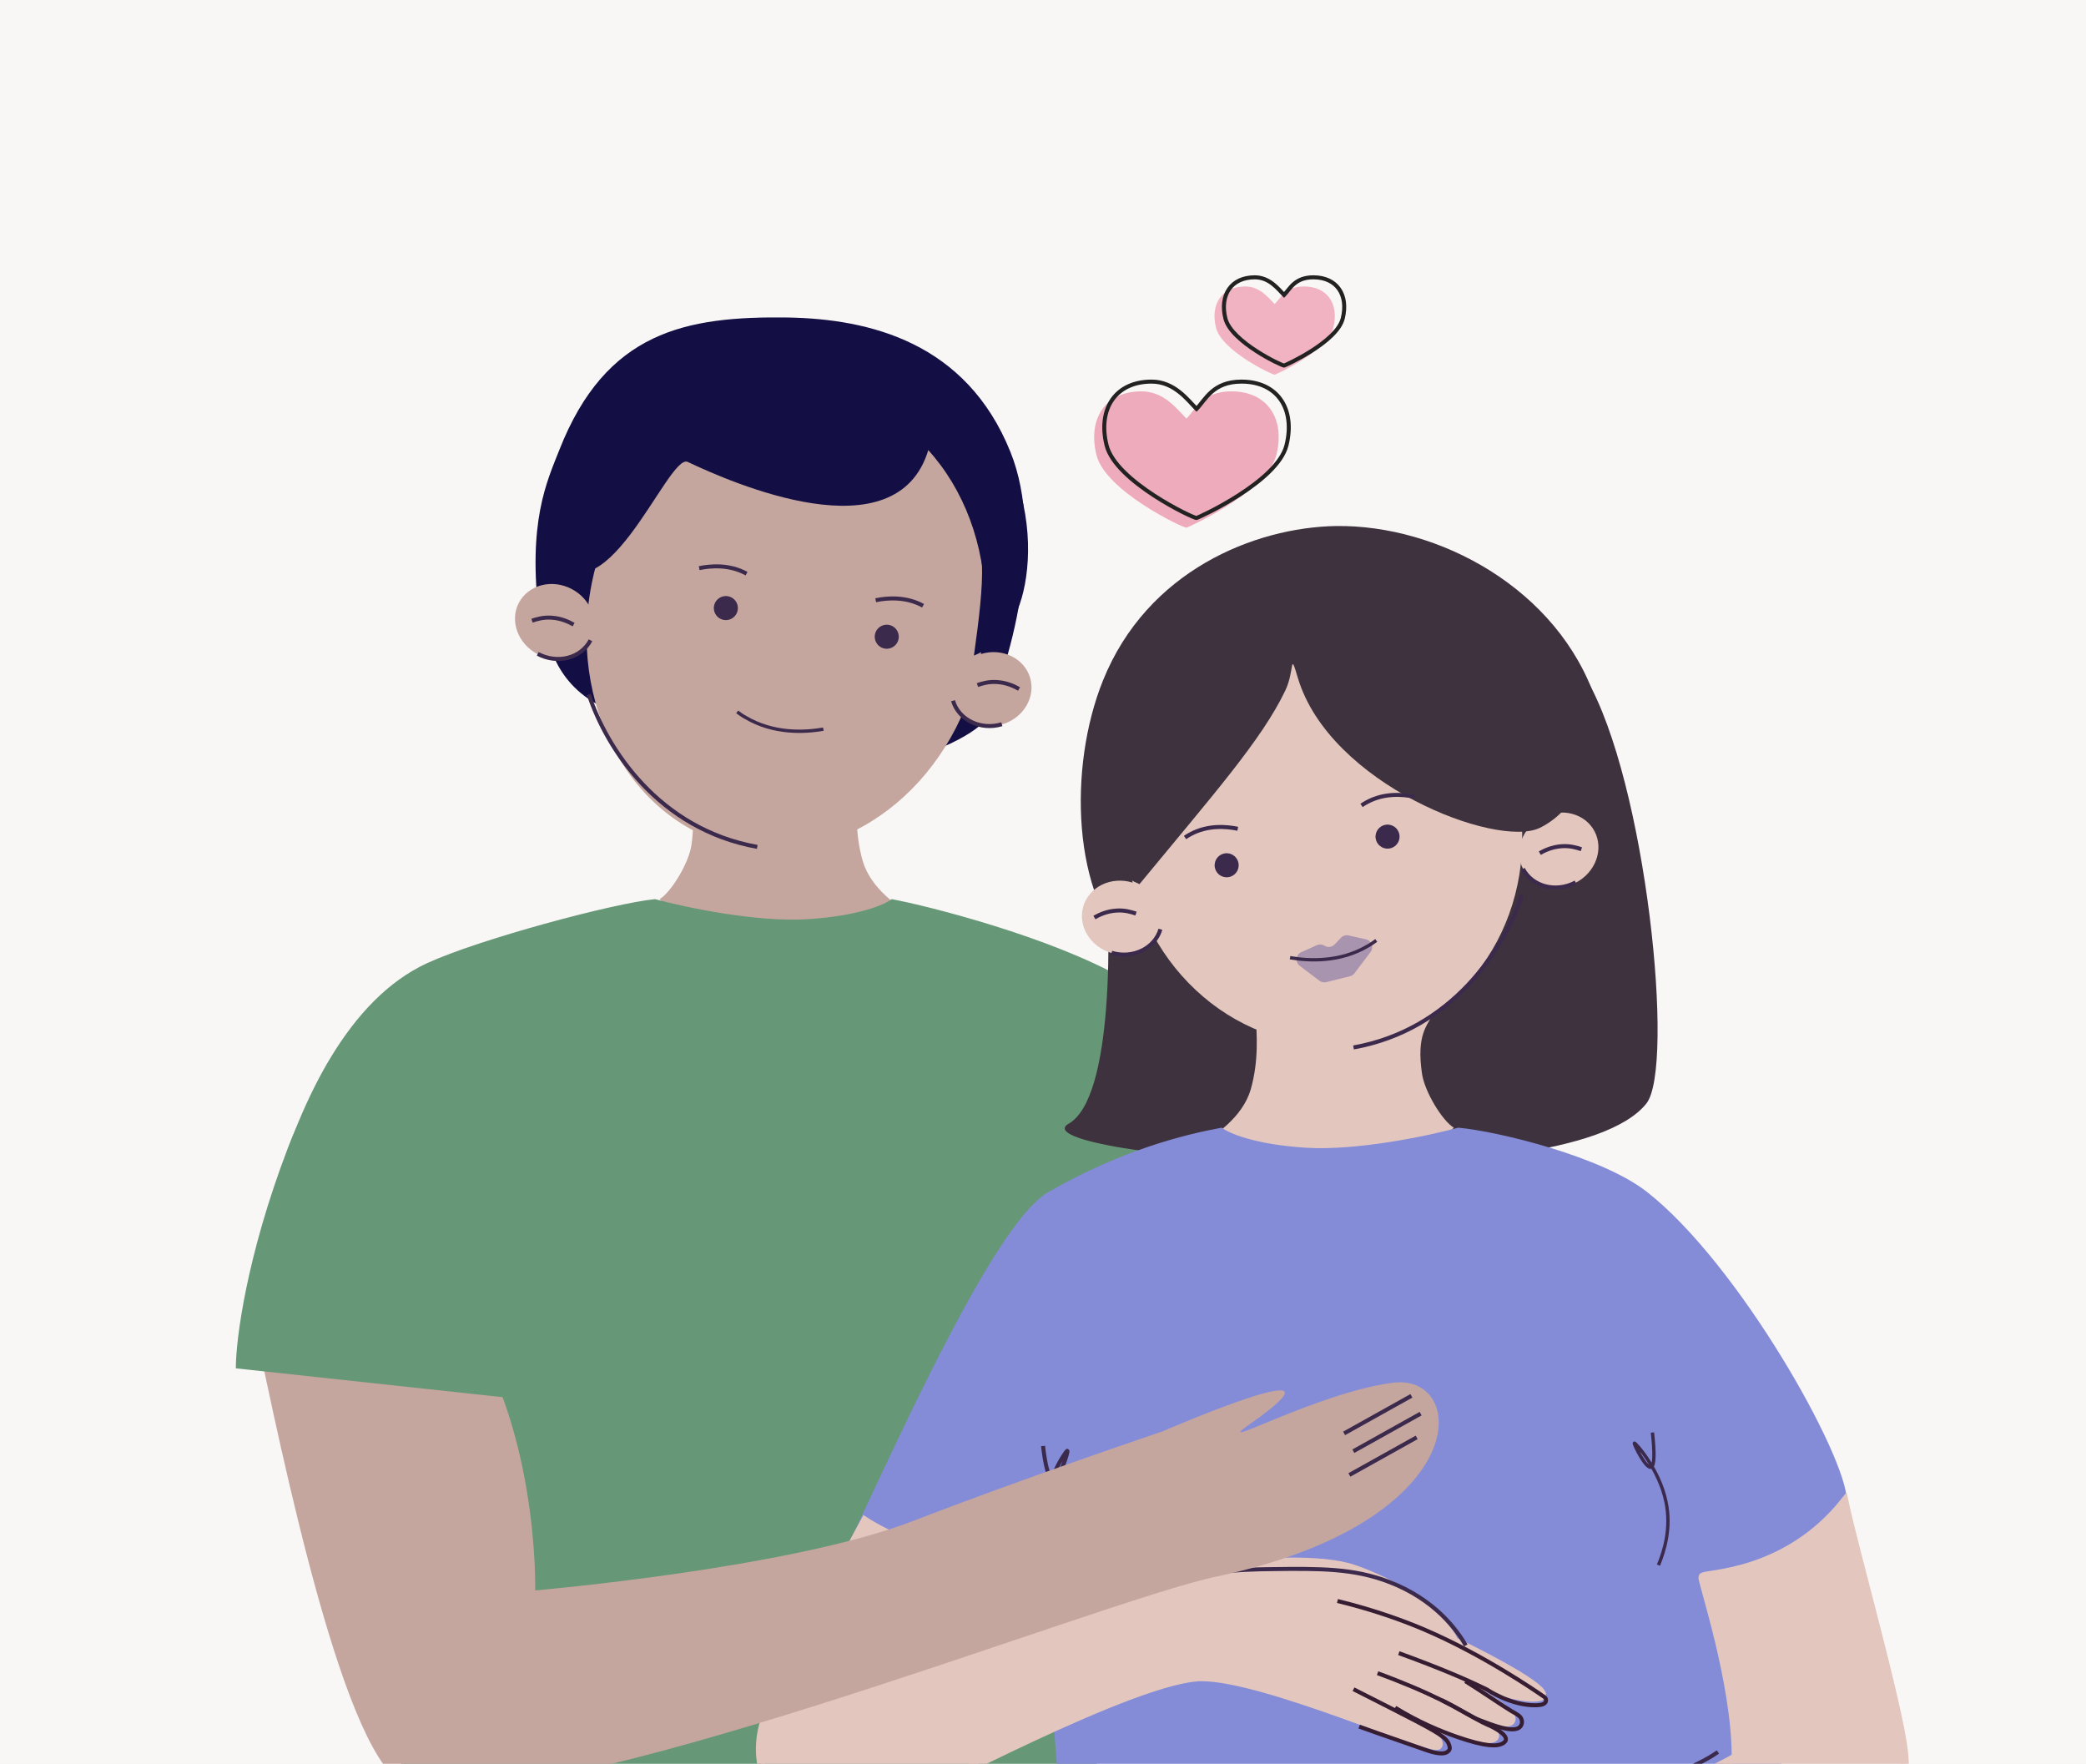 <svg width="343" height="290" viewBox="0 0 343 290" fill="none" xmlns="http://www.w3.org/2000/svg">
<rect x="0" y="0" width="343" height="290" fill="#808080" stroke="none"/>
<g clip-path="url(#clip0_3897_8788)">
<rect width="343" height="290" fill="#F9F7F5"/>
<g clip-path="url(#clip1_3897_8788)">
<rect width="343" height="343" transform="translate(0 -27)" fill="#F9F8F5"/>
<g clip-path="url(#clip2_3897_8788)">
<rect x="-19" y="-32" width="382" height="348" rx="6.595" fill="#F9F7F5"/>
<path d="M141.05 129.131C140.852 132.501 140.505 136.763 141.843 141.521C143.181 146.13 147.79 149.252 150.664 150.838C143.676 152.374 137.581 152.671 133.616 152.671C127.57 152.671 117.956 154.257 111.86 150.838C110.225 149.896 109.107 148.482 108.462 147.838C110.345 146.698 113.248 141.967 113.694 138.944C114.636 132.501 112.802 131.014 111.86 129.131C118.6 129.082 134.36 129.181 141.05 129.131Z" fill="#C5A69E"/>
<path d="M98.981 116.222C90.404 111.884 90.317 104.483 88.677 101.671C86.698 85.841 89.935 79.15 91.975 73.969C99.641 54.492 112.74 51.967 129.568 52.205C142.926 52.443 158.884 56.255 166.15 74.321C171.915 88.622 166.15 109.583 161.416 119.035C160.9 119.511 159.213 121.037 154.76 122.944C131.605 132.763 108.262 120.941 98.981 116.222Z" fill="#130F45"/>
<path d="M121.232 139.178C103.681 135.397 93.03 115.723 97.444 95.235C101.858 74.746 119.664 61.203 137.216 64.984C154.768 68.765 165.418 88.439 161.004 108.927C156.591 129.415 138.784 142.959 121.232 139.178Z" fill="#C5A69E"/>
<path d="M88.38 107.551C85.134 105.842 83.764 102.062 85.32 99.107C86.875 96.152 90.767 95.142 94.012 96.85C97.258 98.559 98.628 102.339 97.072 105.294C95.517 108.249 91.625 109.259 88.38 107.551Z" fill="#C5A69E"/>
<path d="M156.753 115.215C155.791 112.017 157.837 108.575 161.323 107.527C164.809 106.478 168.414 108.221 169.376 111.418C170.338 114.616 168.291 118.058 164.805 119.106C161.32 120.154 157.714 118.412 156.753 115.215Z" fill="#C5A69E"/>
<path d="M88.423 107.508C91.694 109.242 95.559 108.202 97.096 105.278" stroke="#3C2A4D" stroke-width="0.66" stroke-miterlimit="10"/>
<path d="M156.704 115.215C157.646 118.387 161.263 120.122 164.732 119.081" stroke="#3C2A4D" stroke-width="0.66" stroke-miterlimit="10"/>
<path d="M94.32 102.701C93.626 102.304 92.338 101.66 90.703 101.561C89.315 101.462 88.225 101.809 87.481 102.057" stroke="#3C2A4D" stroke-width="0.66" stroke-miterlimit="10"/>
<path d="M167.559 113.283C166.865 112.886 165.576 112.242 163.941 112.143C162.553 112.044 161.463 112.391 160.72 112.639" stroke="#3C2A4D" stroke-width="0.66" stroke-miterlimit="10"/>
<path d="M96.816 114.186C99.738 123.067 108.288 136.338 124.516 139.247" stroke="#3C2A4D" stroke-width="0.66" stroke-miterlimit="10"/>
<path d="M164.521 103.65C163.566 103.797 165.181 105.628 160.145 107.797C161.883 95.076 162.451 89.336 158.585 81.226C157.014 77.928 154.059 69.253 152.65 73.971C147.42 91.371 120.263 79.341 113.078 75.95C109.804 74.377 98.86 104.546 89.995 90.457C86.63 76.793 103.937 56.482 126.129 54.418C129.403 54.123 144.865 52.697 156.552 63.068C174.879 79.387 168.841 103.011 164.521 103.65Z" fill="#130F45"/>
<path d="M146.621 147.838C145.521 148.717 141.213 150.608 132.771 151.136C124.329 151.663 112.545 149.157 107.709 147.838C100.894 148.497 78.685 154.462 70.21 158.374C44.488 170.245 39.436 223.683 39.436 223.683L70.134 234.134C67.488 260.916 64.15 302.462 66.253 323.914C85.599 324.793 146.624 332.488 158.586 332.488C184.967 332.488 179.691 317.333 181.01 303.483C182.065 292.403 172.437 230.938 169.799 223.683C175.075 215.109 178.372 219.066 178.372 219.066C181.01 223.683 227.568 252.693 220.581 241.741C212.008 228.3 197.16 167.991 184.967 161.012C172.774 154.033 152.556 148.937 146.621 147.838Z" fill="#669777"/>
<path d="M135.386 119.89C132.256 120.43 127.216 120.685 122.624 117.98C122.117 117.714 121.665 117.382 121.213 117.05" stroke="#3C2A4D" stroke-width="0.549" stroke-miterlimit="10"/>
<path d="M143.987 98.693C145.877 98.302 148.933 98.046 151.777 99.596" stroke="#3C2A4D" stroke-width="0.66" stroke-miterlimit="10"/>
<path d="M114.967 93.417C116.857 93.026 119.914 92.769 122.757 94.32" stroke="#3C2A4D" stroke-width="0.66" stroke-miterlimit="10"/>
<circle r="1.979" transform="matrix(-0.998 0.068 0.068 0.998 145.809 104.692)" fill="#3C2A4D"/>
<circle r="1.979" transform="matrix(-0.998 0.068 0.068 0.998 119.353 99.982)" fill="#3C2A4D"/>
<path d="M74.591 219.376L70.444 233.233" stroke="#3C2A4D" stroke-width="0.66"/>
<path d="M175.731 184.755C183.117 180.534 182.766 153.098 181.666 139.907L260.81 111.548C270.703 128.475 275.451 175.521 270.703 181.457C257.512 197.945 166.497 190.031 175.731 184.755Z" fill="#3D323E"/>
<path d="M206.46 166.707C206.658 170.077 207.005 174.339 205.667 179.097C204.329 183.706 199.72 186.828 196.846 188.414C203.833 189.95 209.929 190.247 213.894 190.247C219.94 190.247 229.554 191.833 235.649 188.414C237.285 187.472 238.403 186.059 239.047 185.414C237.164 184.275 234.262 179.543 233.816 176.52C232.874 170.077 234.708 168.591 235.649 166.707C228.91 166.658 213.15 166.757 206.46 166.707Z" fill="#E3C6BE"/>
<path d="M248.528 153.798C257.105 149.461 259.637 146.6 261.277 143.788C268.027 132.3 263.011 116.807 262.449 115.234C256.215 96.738 236.482 86.251 219.654 86.49C206.296 86.728 188.625 93.831 181.359 111.897C175.594 126.198 176.297 147.458 186.094 156.611C186.609 157.088 188.297 158.613 192.749 160.52C215.904 170.34 239.247 158.518 248.528 153.798Z" fill="#3D323E"/>
<path d="M225.052 171.065C242.603 167.284 253.528 148.883 249.453 129.966C245.378 111.049 227.846 98.779 210.294 102.56C192.742 106.341 181.817 124.741 185.893 143.658C189.968 162.576 207.5 174.846 225.052 171.065Z" fill="#E3C6BE"/>
<path d="M259.13 145.127C262.375 143.418 263.745 139.638 262.19 136.683C260.635 133.729 256.743 132.718 253.497 134.427C250.252 136.135 248.882 139.915 250.437 142.87C251.993 145.825 255.885 146.835 259.13 145.127Z" fill="#E3C6BE"/>
<path d="M190.757 152.791C191.719 149.593 189.673 146.151 186.187 145.103C182.701 144.054 179.096 145.797 178.134 148.994C177.172 152.192 179.218 155.634 182.704 156.682C186.19 157.731 189.796 155.988 190.757 152.791Z" fill="#E3C6BE"/>
<path d="M259.087 145.084C255.816 146.819 251.95 145.778 250.414 142.854" stroke="#3C2A4D" stroke-width="0.66" stroke-miterlimit="10"/>
<path d="M190.806 152.792C189.864 155.963 186.246 157.698 182.777 156.657" stroke="#3C2A4D" stroke-width="0.66" stroke-miterlimit="10"/>
<path d="M253.188 140.277C253.881 139.881 255.17 139.236 256.805 139.137C258.193 139.038 259.283 139.385 260.026 139.633" stroke="#3C2A4D" stroke-width="0.66" stroke-miterlimit="10"/>
<path d="M179.951 150.859C180.645 150.463 181.933 149.818 183.569 149.719C184.957 149.62 186.047 149.967 186.79 150.215" stroke="#3C2A4D" stroke-width="0.66" stroke-miterlimit="10"/>
<path d="M250.259 147.162C247.336 156.043 238.786 169.314 222.559 172.224" stroke="#3C2A4D" stroke-width="0.66" stroke-miterlimit="10"/>
<path d="M182.987 141.226C183.942 141.373 182.327 143.205 187.363 145.373C199.474 130.674 207.481 121.636 211.346 113.526C212.918 110.228 212.011 106.789 213.421 111.507C218.65 128.907 245.981 139.524 253.166 136.132C256.44 134.56 259.442 131.217 260.442 127.138C263.807 113.473 243.571 94.058 221.379 91.994C218.105 91.699 202.643 90.273 190.956 100.645C172.629 116.963 178.666 140.587 182.987 141.226Z" fill="#3D323E"/>
<path d="M200.887 185.414C201.986 186.293 206.295 188.184 214.737 188.712C223.179 189.239 234.963 186.733 239.799 185.414C246.614 186.074 263.446 190.213 270.797 195.966C285.965 207.838 303.679 239.495 303.679 246.75C303.679 264.311 294.445 287.64 291.148 293.576C291.008 293.827 290.856 294.013 290.691 294.138C291.161 302.823 289.486 310.78 283.893 316C280.596 341.721 274.66 366.124 205.41 356.231C184.794 353.286 192.525 365.369 187.827 352.274C169.135 300.171 172.433 258.621 175.072 258.621C175.072 256.643 169.135 256.643 169.135 256.643C166.498 261.259 119.94 290.27 126.926 279.317C135.5 265.876 160.24 202.946 172.433 195.966C184.625 188.987 194.951 186.513 200.887 185.414Z" fill="#848CD8"/>
<path d="M153.413 255.324C147.609 253.213 143.52 250.927 142.201 250.048C138.244 257.302 129.538 273.659 126.372 281.045C122.415 290.279 127.691 296.874 130.329 298.193C132.967 299.512 142.201 298.852 146.817 296.874C151.434 294.895 187.048 275.769 197.601 275.769C208.153 275.769 235.853 288.3 236.513 286.981C237.172 285.662 231.896 282.364 233.215 283.024C234.534 283.683 244.427 286.981 245.746 285.662C246.801 284.607 239.59 280.825 235.853 279.067C239.59 280.825 247.329 284.079 248.384 283.024C249.703 281.705 243.108 278.407 242.448 277.748L240.47 275.769C243.328 277.088 249.835 279.594 253.001 279.067C256.166 278.539 245.086 272.691 239.151 269.833C238.052 267.415 233.215 261.655 222.663 257.962C212.11 254.269 179.574 259.94 164.625 263.238L167.922 257.302C165.504 257.522 159.216 257.434 153.413 255.324Z" fill="#E3C6BE" stroke="#E3C6BE" stroke-width="1.319"/>
<path d="M303.285 246.869C293.549 259.107 280.125 258.649 279.936 259.281C279.748 259.913 285.403 276.429 285.403 288.9C285.403 288.9 271.148 297.474 248.216 300.525C225.284 303.577 210.527 292.497 199.628 294.988C190.037 297.181 187.919 300.065 188.699 301.41C181.749 302.252 173.045 303.145 175.329 304.262C178.212 305.672 192.214 307.23 195.33 306.783C194.783 307.078 188.353 307.456 186.171 307.494C185.238 307.51 177.736 307.732 178.623 309.373C179.333 310.685 193.087 312.767 197.171 312.149C193.087 312.767 179.688 311.342 180.397 312.654C181.096 313.946 190.507 314.849 195.188 315.051C192.493 315.22 188.715 315.679 188.869 316.556C189.124 318.009 203.924 319.176 216.011 320.518C238.085 322.969 266.283 320.363 276.736 317.974C281.633 316.855 295.867 312.553 301.672 308.202C308.898 302.786 314.215 297.931 313.06 287.952C312.136 279.969 305.005 254.952 303.285 246.869Z" fill="#E3C6BE"/>
<path d="M303.285 246.869C293.549 259.107 280.125 258.649 279.936 259.281C279.748 259.913 285.403 276.429 285.403 288.9C285.403 288.9 271.148 297.474 248.216 300.525C225.284 303.577 210.527 292.497 199.628 294.988C182.641 298.871 189.095 304.924 193.579 300.755C187.074 301.798 172.446 302.852 175.329 304.262C178.212 305.672 192.214 307.23 195.33 306.783C194.783 307.078 188.353 307.456 186.171 307.494C185.238 307.51 177.736 307.732 178.623 309.373C179.333 310.685 193.087 312.767 197.171 312.149C193.087 312.767 179.688 311.342 180.397 312.654C181.285 314.295 196.229 315.309 197.681 315.054C199.134 314.799 188.614 315.104 188.869 316.556C189.124 318.009 203.924 319.176 216.011 320.518C238.085 322.969 266.283 320.363 276.736 317.974C281.633 316.855 295.867 312.553 301.672 308.202C308.898 302.786 314.215 297.931 313.06 287.952C312.136 279.969 305.005 254.952 303.285 246.869Z" stroke="#E3C6BE" stroke-width="1.319"/>
<path d="M282.474 288.065C274.816 293.471 253.654 298.213 245.694 299.771C237.734 301.329 225.854 299.747 217.591 297.457C208.603 294.966 202.367 294.606 197.644 295.35C192.921 296.094 189.419 297.861 188.255 299.592" stroke="#3C2A4D" stroke-width="0.66" stroke-miterlimit="10"/>
<path d="M139.459 273.79C143.993 271.529 150.695 268.562 159.319 265.912C167.697 263.334 174.892 262.168 187.951 260.26C196.575 258.494 203.918 258.034 208.993 257.999C217.075 257.893 222.595 257.858 228.459 260.119C236.048 263.051 239.597 268.103 241.026 270.54" stroke="#3C2A4D" stroke-width="0.66" stroke-miterlimit="10"/>
<path d="M219.918 263.238C226.376 264.819 231.168 266.646 234.296 267.981C243.882 272.092 252.458 277.995 253.77 278.908C253.77 278.908 253.871 278.943 253.972 279.049C254.274 279.295 254.274 279.716 254.073 279.962C253.77 280.349 252.862 280.384 252.509 280.384C248.422 280.454 244.538 277.819 244.538 277.819C241.208 276.168 236.667 274.235 230.008 271.811" stroke="#361D32" stroke-width="0.66" stroke-miterlimit="10"/>
<path d="M237.066 279.548C239.917 280.95 241.739 282.247 243.328 282.843C245.618 283.72 248.608 284.876 249.777 284.07C250.244 283.755 250.337 283.159 250.197 282.738C250.057 282.177 249.449 281.862 248.515 281.336C247.861 280.985 242.253 277.199 240.945 276.428" stroke="#361D32" stroke-width="0.66" stroke-miterlimit="10"/>
<path d="M229.408 280.778C233.268 283.16 236.874 284.636 239.464 285.541C244.44 287.286 246.167 287.118 246.98 286.715C247.132 286.648 247.487 286.447 247.589 286.145C247.894 285.239 245.761 284.065 244.542 283.562C242.46 282.69 239.616 280.476 232.151 277.323C230.78 276.753 228.901 275.982 226.514 275.109" stroke="#361D32" stroke-width="0.66" stroke-miterlimit="10"/>
<path d="M223.486 283.891C227.397 285.308 231.015 286.508 234.584 287.78C235.122 287.962 237.077 288.653 237.958 288.071C238.446 287.744 238.446 287.417 238.3 286.981C238.104 286.254 237.469 285.745 237.175 285.527C235.806 284.436 231.944 282.509 222.557 277.747" stroke="#361D32" stroke-width="0.66" stroke-miterlimit="10"/>
<path d="M271.708 235.538C272.055 238.611 272.104 241.089 271.46 241.237C270.617 241.485 268.586 237.372 268.734 237.273C268.883 237.173 272.848 241.584 273.938 246.936C274.83 251.198 273.69 254.965 272.699 257.343" stroke="#3C2A4D" stroke-width="0.549" stroke-miterlimit="10"/>
<path d="M171.506 237.755C171.867 240.832 172.392 243.255 173.198 243.206C174.297 243.187 175.684 238.599 175.506 238.541C175.29 238.493 171.627 243.957 171.619 249.477C171.615 253.871 173.877 257.188 175.648 259.196" stroke="#3C2A4D" stroke-width="0.66" stroke-miterlimit="10"/>
<path d="M216.535 155.404L213.977 156.553C213.063 156.964 212.923 158.203 213.722 158.808L216.957 161.257C217.274 161.497 217.683 161.581 218.069 161.486L221.972 160.521C222.266 160.449 222.525 160.278 222.708 160.037L225.361 156.531C225.94 155.766 225.535 154.659 224.599 154.448L221.745 153.806C221.293 153.704 220.821 153.847 220.501 154.182L219.445 155.29C219.018 155.737 218.338 155.828 217.808 155.509L217.757 155.478C217.387 155.254 216.93 155.227 216.535 155.404Z" fill="#A994AF"/>
<path d="M212.124 157.467C215.253 158.006 220.294 158.261 224.886 155.557C225.393 155.29 225.845 154.958 226.296 154.626" stroke="#3C2A4D" stroke-width="0.549" stroke-miterlimit="10"/>
<path d="M203.522 136.269C201.632 135.879 198.576 135.622 195.732 137.172C195.419 137.324 195.138 137.516 194.857 137.709" stroke="#3C2A4D" stroke-width="0.66" stroke-miterlimit="10"/>
<path d="M232.542 130.993C230.652 130.602 227.595 130.346 224.752 131.896C224.438 132.048 224.157 132.24 223.876 132.433" stroke="#3C2A4D" stroke-width="0.66" stroke-miterlimit="10"/>
<circle cx="201.699" cy="142.269" r="1.979" transform="rotate(3.888 201.699 142.269)" fill="#3C2A4D"/>
<circle cx="228.154" cy="137.559" r="1.979" transform="rotate(3.888 228.154 137.559)" fill="#3C2A4D"/>
<path d="M41.598 216.609C37.719 198.097 57.677 231.655 62.44 223.407L74.836 215.096C88.725 233.296 88 261.5 88 261.5C88 261.5 130.028 257.885 150.235 250.048C167.767 243.248 191.17 235.345 191.17 235.345C191.17 235.345 224.243 221.027 205.524 234.142C198.42 239.119 216.634 228.938 229.046 227.352C241.459 225.766 242.689 250.208 199.901 259.25C180.49 263.352 89.265 299.907 67 293.5C56.859 290.582 46.447 239.748 41.598 216.609Z" fill="#C5A69E"/>
<path d="M38.775 224.986L87.58 230.262L72.411 162.331C66.915 163.65 54.208 170.773 47.349 188.712C40.49 206.651 38.775 220.369 38.775 224.986Z" fill="#669777"/>
<path d="M232.074 229.507L221.012 235.683" stroke="#3C2A4D" stroke-width="0.66"/>
<path d="M233.592 232.436L222.53 238.611" stroke="#3C2A4D" stroke-width="0.66"/>
<path d="M232.941 236.339L221.879 242.514" stroke="#3C2A4D" stroke-width="0.66"/>
<path d="M214.416 47.102C211.329 47.102 210.556 49.037 209.592 50.004C208.627 49.037 207.214 47.102 204.768 47.102C200.909 47.102 198.98 50.004 199.945 53.873C200.91 57.742 209.326 61.678 209.592 61.611C209.857 61.544 218.274 57.742 219.239 53.873C220.204 50.004 218.274 47.102 214.416 47.102Z" fill="#F1B2C1"/>
<path d="M202.479 64.345C197.746 64.345 196.562 67.335 195.083 68.83C193.604 67.335 191.437 64.345 187.687 64.345C181.77 64.345 178.812 68.83 180.291 74.809C181.771 80.788 194.675 86.871 195.083 86.768C195.49 86.665 208.396 80.788 209.875 74.809C211.354 68.83 208.396 64.345 202.479 64.345Z" fill="#EEABBB"/>
<path d="M196.745 67.229L196.51 67.46L196.745 67.698L196.979 67.461L196.745 67.229ZM211.537 73.208L211.857 73.287L211.857 73.287L211.537 73.208ZM196.745 85.167L196.664 84.847L196.664 84.847L196.745 85.167ZM181.953 73.208L182.273 73.129L181.953 73.208ZM196.979 67.461C197.365 67.071 197.733 66.582 198.116 66.103C198.506 65.617 198.926 65.122 199.439 64.674C200.453 63.791 201.856 63.074 204.141 63.074V62.414C201.693 62.414 200.137 63.192 199.006 64.177C198.447 64.664 197.997 65.197 197.601 65.691C197.198 66.194 196.864 66.639 196.51 66.997L196.979 67.461ZM204.141 63.074C207.012 63.074 209.12 64.158 210.342 65.922C211.568 67.692 211.941 70.204 211.217 73.129L211.857 73.287C212.613 70.232 212.246 67.513 210.884 65.546C209.517 63.573 207.187 62.414 204.141 62.414V63.074ZM211.217 73.129C210.869 74.535 209.837 75.971 208.429 77.349C207.026 78.721 205.282 80.005 203.561 81.114C201.841 82.221 200.153 83.147 198.87 83.802C198.228 84.129 197.689 84.389 197.298 84.569C197.103 84.659 196.946 84.729 196.832 84.778C196.705 84.832 196.658 84.848 196.664 84.847L196.825 85.486C196.882 85.472 196.984 85.43 197.091 85.384C197.212 85.333 197.375 85.26 197.575 85.168C197.974 84.984 198.521 84.721 199.17 84.389C200.467 83.727 202.175 82.79 203.918 81.668C205.659 80.547 207.444 79.235 208.89 77.82C210.33 76.411 211.466 74.87 211.857 73.287L211.217 73.129ZM196.664 84.847C196.694 84.839 196.718 84.838 196.729 84.838C196.742 84.838 196.75 84.839 196.753 84.839C196.759 84.84 196.758 84.84 196.747 84.838C196.726 84.832 196.689 84.822 196.635 84.803C196.528 84.766 196.376 84.707 196.182 84.624C195.795 84.46 195.259 84.21 194.618 83.888C193.337 83.243 191.65 82.312 189.931 81.192C188.21 80.071 186.466 78.767 185.063 77.379C183.655 75.985 182.622 74.536 182.273 73.129L181.633 73.287C182.025 74.869 183.159 76.423 184.599 77.848C186.045 79.279 187.83 80.61 189.571 81.745C191.314 82.88 193.022 83.823 194.321 84.477C194.971 84.804 195.521 85.059 195.924 85.231C196.124 85.317 196.293 85.383 196.42 85.427C196.484 85.449 196.543 85.467 196.594 85.479C196.62 85.485 196.649 85.491 196.68 85.495C196.702 85.497 196.76 85.503 196.825 85.486L196.664 84.847ZM182.273 73.129C181.55 70.204 181.922 67.692 183.148 65.922C184.37 64.158 186.477 63.074 189.349 63.074V62.414C186.303 62.414 183.973 63.573 182.606 65.546C181.244 67.513 180.877 70.232 181.633 73.287L182.273 73.129ZM189.349 63.074C191.128 63.074 192.538 63.781 193.696 64.686C194.87 65.603 195.741 66.682 196.51 67.46L196.979 66.997C196.27 66.28 195.319 65.117 194.102 64.166C192.869 63.202 191.32 62.414 189.349 62.414V63.074Z" fill="#222222"/>
<path d="M211.139 48.497L210.905 48.73L211.139 48.964L211.372 48.73L211.139 48.497ZM220.786 52.366L221.106 52.446L221.106 52.446L220.786 52.366ZM211.139 60.104L211.058 59.784L211.058 59.784L211.139 60.104ZM201.492 52.366L201.812 52.286L201.492 52.366ZM211.372 48.73C211.629 48.472 211.876 48.148 212.122 47.843C212.375 47.529 212.643 47.215 212.97 46.933C213.611 46.379 214.5 45.925 215.962 45.925V45.266C214.338 45.266 213.297 45.779 212.539 46.434C212.166 46.756 211.868 47.107 211.609 47.428C211.342 47.758 211.13 48.038 210.905 48.264L211.372 48.73ZM215.962 45.925C217.806 45.925 219.142 46.614 219.913 47.718C220.688 48.829 220.932 50.417 220.466 52.286L221.106 52.446C221.605 50.446 221.366 48.648 220.453 47.341C219.536 46.027 217.978 45.266 215.962 45.266V45.925ZM220.466 52.286C220.247 53.165 219.592 54.075 218.679 54.961C217.772 55.842 216.642 56.668 215.523 57.383C214.405 58.097 213.308 58.694 212.473 59.117C212.056 59.328 211.706 59.495 211.453 59.611C211.326 59.669 211.224 59.714 211.151 59.745C211.065 59.782 211.044 59.788 211.058 59.784L211.219 60.424C211.266 60.412 211.343 60.38 211.409 60.352C211.489 60.318 211.596 60.271 211.727 60.211C211.989 60.091 212.347 59.92 212.771 59.705C213.62 59.275 214.737 58.667 215.878 57.939C217.017 57.211 218.188 56.357 219.139 55.434C220.084 54.517 220.843 53.502 221.106 52.446L220.466 52.286ZM211.058 59.784C211.113 59.77 211.155 59.776 211.157 59.776C211.167 59.778 211.171 59.779 211.166 59.778C211.157 59.776 211.137 59.77 211.104 59.758C211.038 59.736 210.941 59.699 210.816 59.645C210.566 59.54 210.219 59.38 209.802 59.172C208.97 58.757 207.874 58.156 206.756 57.434C205.638 56.711 204.507 55.872 203.6 54.981C202.687 54.085 202.031 53.166 201.812 52.286L201.172 52.446C201.435 53.501 202.193 54.524 203.138 55.452C204.088 56.385 205.259 57.251 206.399 57.988C207.539 58.725 208.657 59.337 209.508 59.762C209.933 59.974 210.294 60.141 210.559 60.253C210.691 60.309 210.804 60.353 210.891 60.383C210.933 60.397 210.976 60.41 211.014 60.419C211.034 60.424 211.058 60.429 211.084 60.432C211.102 60.434 211.156 60.44 211.219 60.424L211.058 59.784ZM201.812 52.286C201.346 50.417 201.59 48.829 202.365 47.718C203.136 46.614 204.472 45.925 206.315 45.925V45.266C204.3 45.266 202.741 46.027 201.824 47.341C200.912 48.648 200.673 50.446 201.172 52.446L201.812 52.286ZM206.315 45.925C208.589 45.925 209.886 47.707 210.905 48.73L211.372 48.264C210.463 47.352 208.934 45.266 206.315 45.266V45.925Z" fill="#222222"/>
</g>
</g>
</g>
<defs>
<clipPath id="clip0_3897_8788">
<rect width="343" height="290" fill="white"/>
</clipPath>
<clipPath id="clip1_3897_8788">
<rect width="343" height="343" fill="white" transform="translate(0 -27)"/>
</clipPath>
<clipPath id="clip2_3897_8788">
<rect x="-19" y="-32" width="382" height="348" rx="6.595" fill="white"/>
</clipPath>
</defs>
</svg>

